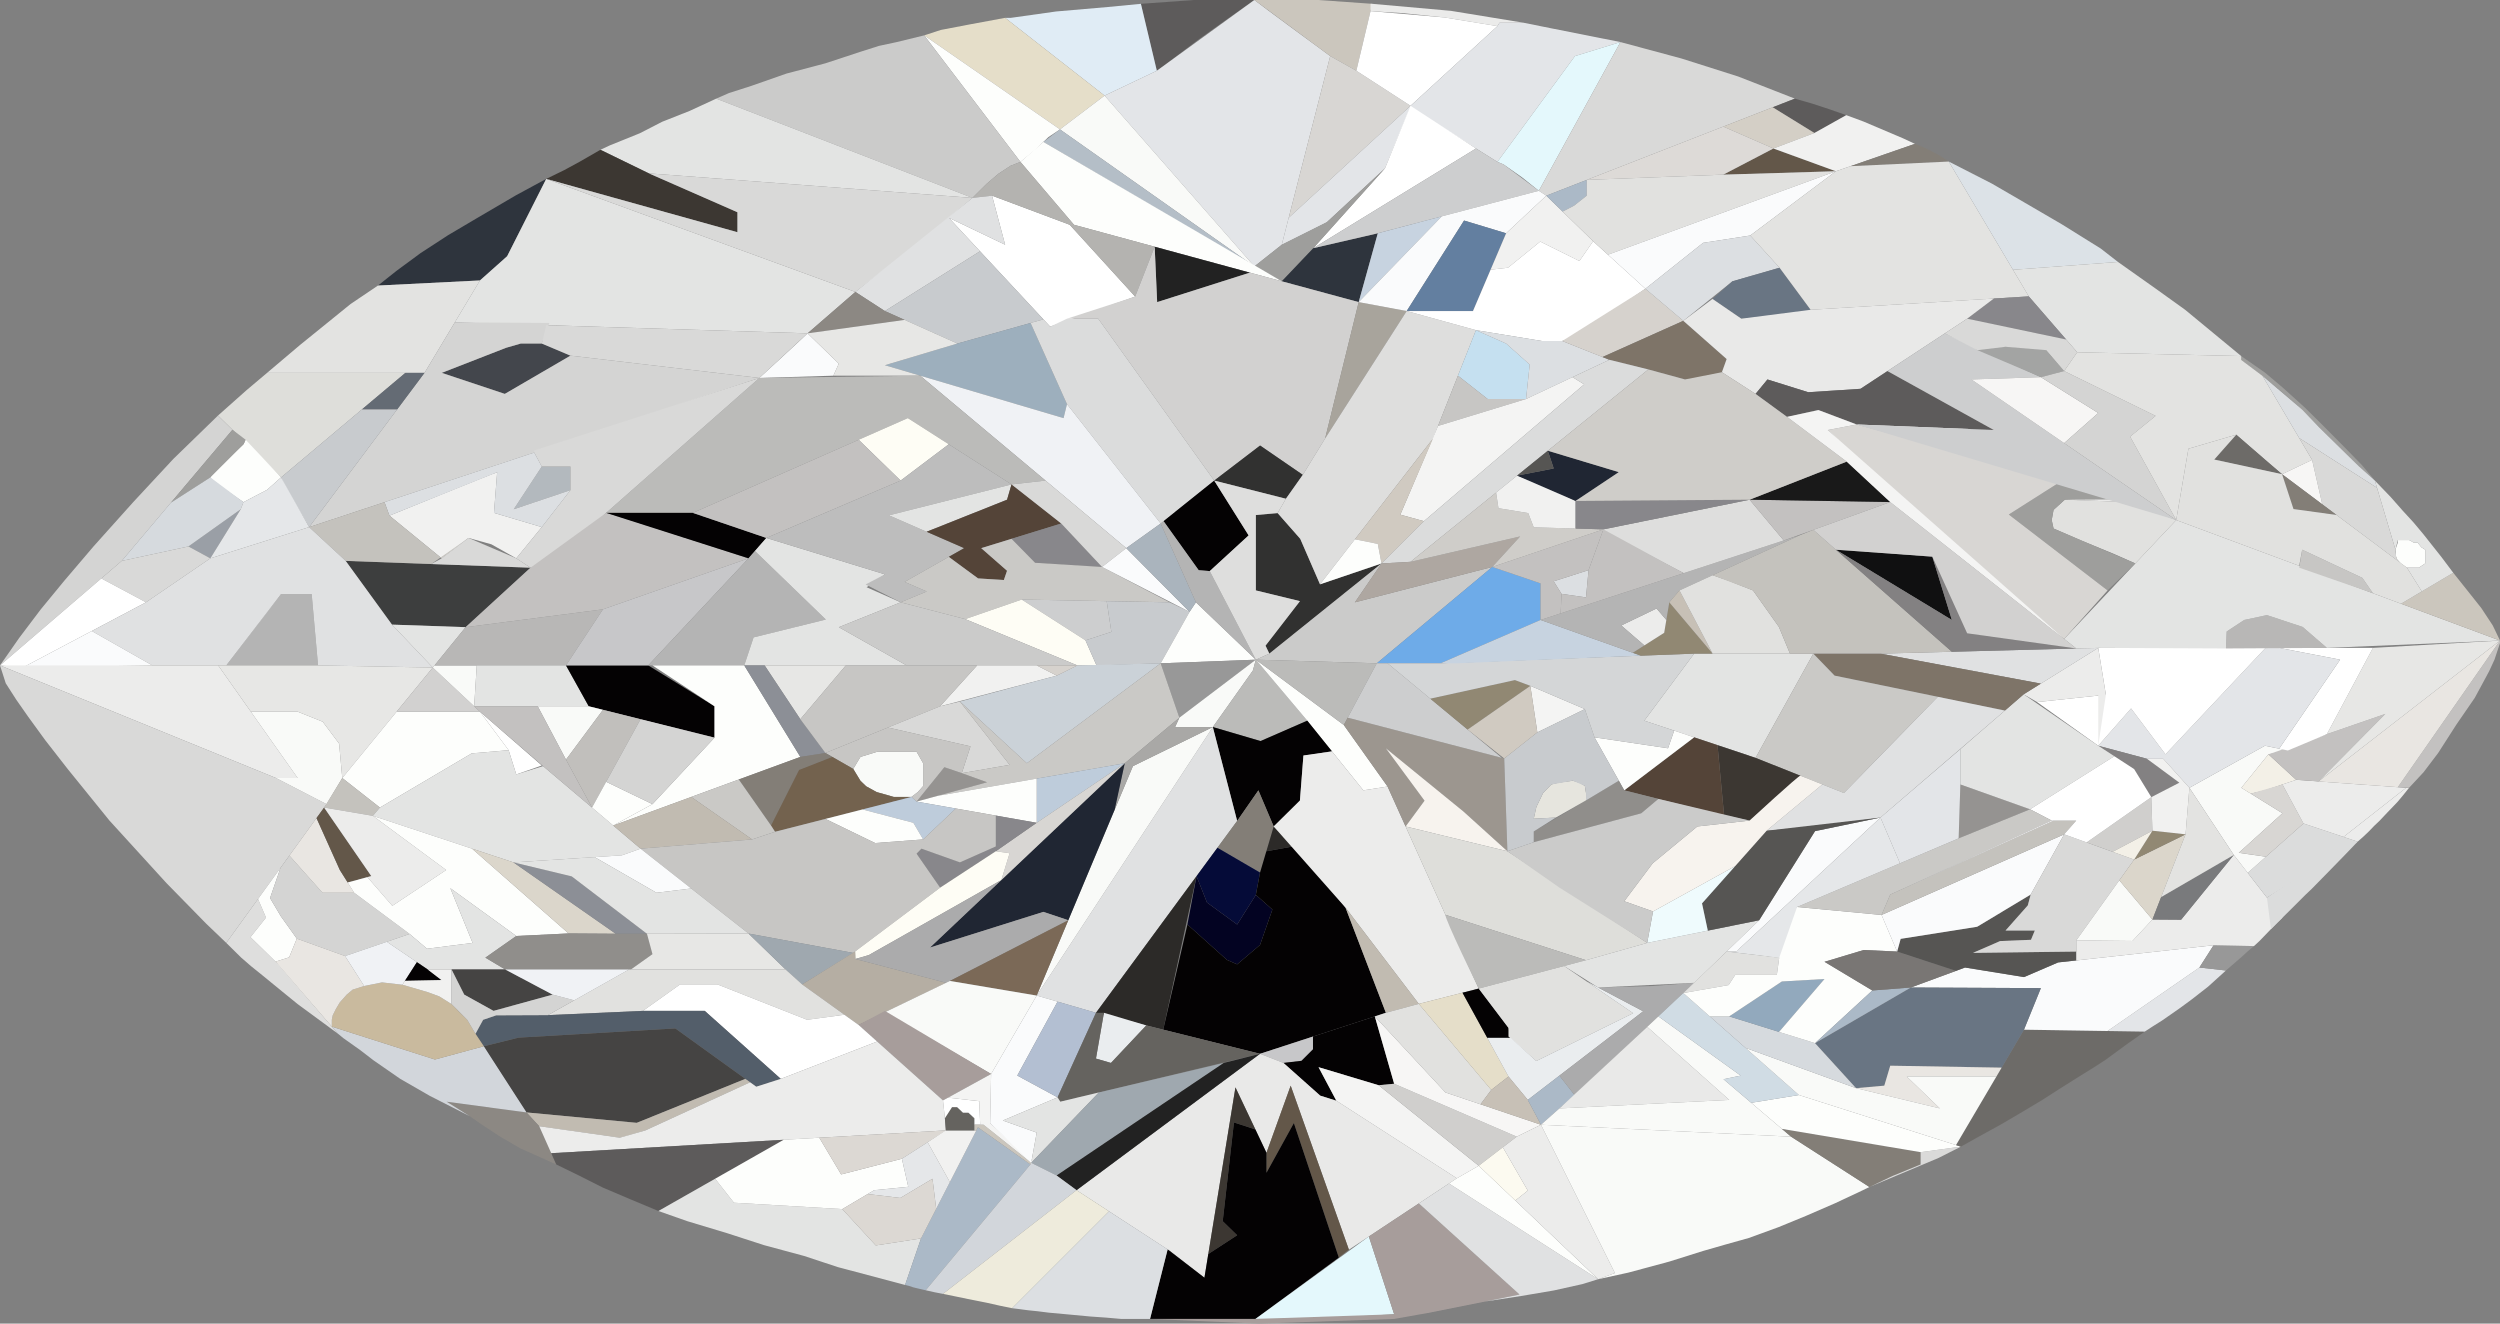 <svg id="Layer_1" data-name="Layer 1" xmlns="http://www.w3.org/2000/svg" viewBox="0 0 569 301.255"><rect x="0" y="0" width="569" height="301.255" fill="#808080" stroke="none"/><title>hatch_brilliance_marquise_diamond_vector</title><polygon points="259.669 0.87 271.71 0 285.491 0 278.673 4.787 272.58 9.139 264.892 14.942 263.296 16.102 259.669 0.87" style="fill:#5d5b5b"/><polygon points="259.669 0.87 252.126 1.596 240.376 2.611 230.076 4.062 228.77 4.062 251.401 21.76 263.296 16.102 259.669 0.87" style="fill:#e0ecf5"/><polygon points="228.77 4.062 220.937 5.513 214.118 6.818 210.347 8.051 241.246 29.449 251.401 21.76 228.77 4.062" style="fill:#e5dec9"/><path d="M301.491,148.998c1.016.87,17.263,12.766,17.263,12.766l-11.025,42.94-6.238,4.932-34.091-38.878L279.296,165.1Z" transform="translate(-16 -148.998)" style="fill:#e3e5e8"/><polygon points="285.491 0 299.998 0 312.329 0.87 308.702 16.102 302.754 12.766 285.491 0" style="fill:#cbc6bd"/><polygon points="210.347 8.051 232.252 36.847 235.443 34.236 238.635 31.189 241.246 29.449 210.347 8.051" style="fill:#fdfefc"/><polygon points="302.754 12.766 308.702 16.102 321.033 24.081 293.304 49.57 302.754 12.766" style="fill:#d8d6d3"/><polyline points="312.329 0.87 330.22 2.466 346.758 5.174 341.294 5.174 340.81 5.948 328.721 3.965 319.34 2.998 311.932 2.535 311.932 0.87" style="fill:#ebebea"/><polygon points="311.932 2.535 328.721 3.965 340.81 5.948 321.033 24.081 308.702 16.102 311.932 2.535" style="fill:#fff"/><polygon points="321.033 24.468 327.159 28.302 340.81 36.847 358.46 12.766 368.808 9.574 352.754 6.383 346.758 5.174 341.294 5.174 340.81 5.948 321.033 24.081 293.304 49.57 291.729 55.706 301.981 50.58 315.23 38.298 321.033 24.468" style="fill:#e3e5e8"/><polygon points="368.808 9.574 350.239 43.423 346.371 40.329 342.212 37.427 340.81 36.847 358.46 12.766 368.808 9.574" style="fill:#e4f8fc"/><polygon points="368.808 9.574 382.686 13.308 395.597 17.408 408.508 22.449 351.932 44.535 350.239 43.423 368.808 9.574" style="fill:#d9d9d8"/><polygon points="321.033 24.081 335.936 33.796 298.91 56.479 315.23 38.298 321.033 24.081" style="fill:#fff"/><path d="M293.9,221.531" transform="translate(-16 -148.998)" style="fill:#9e9e9c"/><polygon points="285.491 60.638 291.729 55.706 301.981 50.58 315.23 38.298 298.91 56.479 291.729 64.023 285.491 60.638" style="fill:#9e9e9c"/><polygon points="291.729 64.023 309.234 68.762 313.586 53.094 298.91 56.479 291.729 64.023" style="fill:#2e343d"/><polygon points="335.936 33.796 298.91 56.479 313.063 53.215 350.239 43.423 342.212 37.427 340.81 36.847 335.936 33.796" style="fill:#cdcecf"/><polygon points="251.401 21.76 285.491 60.638 241.246 29.449 251.401 21.76" style="fill:#f9faf8"/><polygon points="241.246 29.449 285.491 60.638 237.474 32.297 241.246 29.449" style="fill:#b4bec7"/><polygon points="210.347 8.051 204.109 9.574 200.047 10.445 195.792 11.799 187.861 14.41 178.964 16.755 171.034 19.536 165.908 21.18 163.007 22.449 221.323 45.043 224.515 41.876 227.223 39.555 230.027 37.717 232.252 36.847 210.347 8.051" style="fill:#cbcbca"/><polygon points="163.007 22.449 156.962 25.242 150.724 27.708 145.647 30.319 138.829 33.075 136.653 34.091 147.678 39.458 221.323 45.043 163.007 22.449" style="fill:#e3e4e3"/><polygon points="86.025 64.99 90.231 61.653 95.744 57.591 101.982 53.53 108.365 49.758 117.359 44.487 124.322 40.715 115.425 58.317 109.235 63.829 86.025 64.99" style="fill:#2e343d"/><polygon points="86.025 64.99 79.787 69.197 74.419 73.549 68.326 78.481 60.783 84.864 96.614 84.864 109.235 63.829 86.025 64.99" style="fill:#e3e3e1"/><polygon points="124.322 40.715 194.68 66.441 183.8 75.87 103.514 73.365 109.235 63.829 115.425 58.317 124.322 40.715" style="fill:#e3e4e3"/><polygon points="136.653 34.091 147.678 39.458 167.842 48.307 167.842 52.853 124.322 40.715 128.384 38.733 131.866 36.847 136.653 34.091" style="fill:#3c3732"/><polygon points="147.678 39.458 221.323 45.043 208.171 56.141 194.68 66.441 124.322 40.715 167.842 52.853 167.842 48.307 147.678 39.458" style="fill:#d9d9d8"/><polygon points="215.958 49.57 239.022 74.347 258.364 67.504 243.47 51.16 225.796 44.535 228.77 55.706 215.958 49.57" style="fill:#fff"/><polygon points="237.474 32.297 291.729 64.023 244.437 51.16 232.252 36.847 237.474 32.297" style="fill:#fdfefc"/><polygon points="232.252 36.847 244.437 51.16 262.804 56.156 258.364 67.504 243.47 51.16 225.796 44.535 221.323 45.043 224.515 41.876 227.223 39.555 230.027 37.717 232.252 36.847" style="fill:#b4b3b0"/><polygon points="194.68 66.441 201.401 70.793 223.047 57.186 215.958 49.57 228.77 55.706 225.796 44.535 221.323 45.043 194.68 66.441" style="fill:#e0e1e2"/><polygon points="201.401 70.793 217.89 78.191 237.474 72.684 223.047 57.186 201.401 70.793" style="fill:#c8cbce"/><polygon points="234.56 73.504 242.842 91.972 242.064 95.164 201.401 83.123 217.89 78.191 234.56 73.504" style="fill:#9dafbd"/><polygon points="262.804 56.156 284.476 62.05 263.369 68.762 262.804 56.156" style="fill:#222"/><polygon points="262.804 56.156 263.369 68.762 284.476 62.05 291.729 64.023 309.234 68.762 301.594 99.806 296.516 108.075 286.797 101.402 276.352 109.38 249.95 72.533 242.842 72.533 258.364 67.504 262.804 56.156" style="fill:#d2d1d0"/><polygon points="234.56 73.504 237.474 72.684 239.022 74.347 242.842 72.533 249.95 72.533 276.352 109.38 264.166 119.148 242.842 91.972 234.56 73.504" style="fill:#dbdcdc"/><polygon points="209.442 85.504 256.333 124.757 264.166 119.148 242.842 91.972 242.064 95.164 209.442 85.504" style="fill:#f0f2f5"/><polygon points="194.68 66.441 183.8 75.87 205.89 72.807 201.401 70.793 194.68 66.441" style="fill:#8c8883"/><path d="M199.8,224.868c-.363.435-10.977,10.155-10.977,10.155l16.852-.52,1.233-2.736Z" transform="translate(-16 -148.998)" style="fill:#fafbfc"/><polygon points="205.89 72.807 183.8 75.87 190.908 82.768 189.675 85.504 209.442 85.504 201.401 83.123 217.89 78.191 205.89 72.807" style="fill:#e7e7e5"/><polygon points="172.823 86.025 137.958 116.73 157.688 116.73 206.623 95.164 230.221 110.251 237.964 109.38 209.442 85.504 172.823 86.025" style="fill:#bbbbb9"/><polygon points="100.531 84.864 114.893 89.651 129.835 80.947 123.307 78.191 118.52 78.191 115.183 79.155 100.531 84.864" style="fill:#43464c"/><polygon points="96.614 84.864 70.357 119.97 172.823 86.025 129.835 80.947 114.893 89.651 100.531 84.864 115.183 79.155 118.52 78.191 123.307 78.191 125.048 73.504 103.514 73.365 96.614 84.864" style="fill:#d4d4d3"/><polygon points="123.307 78.191 124.322 74.014 183.8 75.87 172.823 86.025 129.835 80.947 123.307 78.191" style="fill:#d9d9d8"/><path d="M129.152,256.492c-.725.145-24.516,9.865-24.516,9.865l11.895,9.719,6.093-4.642,5.222,1.451,5.658,3.191,5.803-7.108-10.88-3.24Z" transform="translate(-16 -148.998)" style="fill:#f1f1f0"/><polygon points="123.307 106.189 129.835 106.189 129.835 111.556 116.924 115.908 123.307 106.189" style="fill:#b3b9be"/><polygon points="78.675 127.659 89.216 142.165 105.971 142.746 120.744 129.206 78.675 127.659" style="fill:#3d3e3e"/><path d="M137.59,251.512l51.233-16.489L153.958,265.728l-13.54,12.476h-3.675l-3.24-2.128,5.803-7.108,6.528-8.414v-5.367h-6.528l-1.717-3.191Z" transform="translate(-16 -148.998)" style="fill:#d9d9d8"/><polygon points="113.152 107.494 88.636 117.359 87.515 114.286 121.59 102.997 123.307 106.189 116.924 115.908 129.835 111.556 123.307 119.97 112.427 116.73 113.152 107.494" style="fill:#dcdfe2"/><polygon points="87.515 114.286 88.636 117.359 100.531 127.078 106.624 122.436 98.138 128.375 78.675 127.659 70.357 119.97 87.515 114.286" style="fill:#c4c2bd"/><polygon points="60.783 84.864 56.141 88.781 49.613 94.583 63.974 108.655 92.262 84.864 60.783 84.864" style="fill:#dededa"/><polygon points="92.262 84.864 96.614 84.864 90.387 93.19 82.363 93.19 92.262 84.864" style="fill:#646b74"/><path d="M79.974,257.653c.097.822,6.383,11.315,6.383,11.315l20.03-26.78H98.363Z" transform="translate(-16 -148.998)" style="fill:#c8cbce"/><polygon points="49.613 94.583 52.908 97.812 27.708 127.659 0 151.45 4.352 145.212 9.284 138.684 14.652 132.156 21.325 124.322 30.319 114.286 39.458 104.448 49.613 94.583" style="fill:#d4d4d3"/><path d="M71.415,250.115s-7.543,6.957-7.543,7.538,7.543,5.631,7.543,5.631l5.367-2.802,3.191-2.829-8.051-8.559Z" transform="translate(-16 -148.998)" style="fill:#fdfefc"/><polygon points="52.908 97.812 55.923 100.096 55.415 101.117 47.872 108.655 38.885 114.42 52.908 97.812" style="fill:#9e9e9c"/><polygon points="54.787 115.908 42.891 124.371 47.872 127.078 54.787 115.908" style="fill:#9a9fa6"/><polygon points="54.787 115.908 55.415 114.286 47.872 108.655 38.885 114.42 27.708 127.659 42.891 124.371 54.787 115.908" style="fill:#d6dade"/><polygon points="23.058 131.651 33.22 137.088 47.872 127.078 42.891 124.371 27.708 127.659 23.058 131.651" style="fill:#d9d9d8"/><polygon points="0 151.45 5.174 151.933 33.22 137.088 23.058 131.651 0 151.45" style="fill:#fff"/><polygon points="55.415 114.286 54.787 115.908 47.872 127.078 70.357 119.97 63.974 108.655 60.783 111.484 55.415 114.286" style="fill:#e5e7e9"/><polygon points="51.499 151.45 60.783 139.264 63.974 135.202 70.938 135.202 72.388 151.45 51.499 151.45" style="fill:#b4b4b4"/><polygon points="20.882 143.619 34.671 151.45 51.499 151.45 63.974 135.202 70.938 135.202 72.388 151.45 98.5 151.933 89.216 142.165 78.675 127.659 70.357 119.97 47.872 127.078 33.22 137.088 20.882 143.619" style="fill:#e0e1e2"/><polygon points="20.882 143.619 5.174 151.933 34.671 151.45 20.882 143.619" style="fill:#fafbfc"/><polygon points="0 151.45 62.814 177.078 67.746 177.078 49.661 151.45 34.671 151.45 0 151.45" style="fill:#ececeb"/><polygon points="0 151.45 1.306 155.512 3.723 159.283 6.431 163.152 10.3 168.471 15.425 175.047 24.903 186.749 37.862 200.966 46.953 210.25 51.499 214.602 74.323 183.026 62.814 177.078 0 151.45" style="fill:#d9d9d8"/><polygon points="57.089 161.976 67.746 161.976 73.452 164.264 77.181 169.244 77.901 177.078 74.323 183.026 62.814 177.078 67.746 177.078 57.089 161.976" style="fill:#f9faf8"/><polygon points="57.089 161.976 49.661 151.45 51.499 151.45 72.388 151.45 98.5 151.933 77.901 177.078 77.181 169.244 73.452 164.264 67.746 161.976 57.089 161.976" style="fill:#e7e7e5"/><polygon points="89.216 142.165 98.5 151.933 105.971 142.746 89.216 142.165" style="fill:#e3e4e3"/><polygon points="109.235 161.976 90.273 161.976 77.901 177.078 86.46 183.8 107.349 171.469 115.763 170.744 109.235 161.976" style="fill:#fdfefc"/><polygon points="109.235 161.976 115.763 170.744 117.504 176.256 123.307 174.225 109.235 161.976" style="fill:#fff"/><polygon points="73.763 183.8 84.864 185.685 86.46 183.8 77.901 177.078 73.763 183.8" style="fill:#c4c2bd"/><polygon points="123.597 174.37 117.504 176.256 115.763 170.744 107.349 171.469 86.46 183.8 84.864 185.685 116.851 196.275 141.513 194.68 145.792 193.156 123.597 174.37" style="fill:#e3e4e3"/><polygon points="98.5 151.933 109.235 161.976 90.273 161.976 98.5 151.933" style="fill:#d2d1d0"/><polygon points="98.894 151.45 98.5 151.933 107.922 160.747 108.51 151.45 98.894 151.45" style="fill:#f9faf8"/><polygon points="128.819 151.45 98.894 151.45 105.971 142.746 137.233 138.684 128.819 151.45" style="fill:#b8b7b6"/><path d="M114.138,277.372l8.486-5.938Z" transform="translate(-16 -148.998)" style="fill:#d9d9d8"/><polygon points="120.744 129.206 117.504 127.078 106.624 122.436 100.531 127.078 98.138 128.375 120.744 129.206" style="fill:#d9d9d8"/><path d="M153.958,265.728c.87.097,32.398,10.348,32.398,10.348l-33.124,11.605-31.262,4.062,14.773-13.54Z" transform="translate(-16 -148.998)" style="fill:#c3c1c0"/><polygon points="108.51 151.45 107.922 160.747 133.993 160.747 128.819 151.45 108.51 151.45" style="fill:#e3e4e3"/><polygon points="128.819 151.45 147.533 151.45 162.62 160.747 162.62 167.891 133.993 160.747 128.819 151.45" style="fill:#040203"/><polygon points="122.388 160.747 128.819 172.888 137.233 161.556 133.993 160.747 122.388 160.747" style="fill:#f9faf8"/><polygon points="122.388 160.747 107.922 160.747 109.235 161.976 123.597 174.37 134.737 183.8 128.819 172.888 122.388 160.747" style="fill:#c3c1c0"/><polygon points="170.357 127.078 137.233 138.684 128.819 151.45 147.533 151.45 170.357 127.078" style="fill:#c7c7c9"/><polygon points="137.958 116.73 170.357 127.078 174.419 122.436 157.688 116.73 137.958 116.73" style="fill:#040203"/><polygon points="147.533 151.45 169.39 151.45 171.517 145.067 187.961 141.005 171.821 125.405 170.357 127.078 147.533 151.45" style="fill:#b4b4b4"/><polygon points="195.432 100.096 204.979 109.38 215.935 101.117 206.623 95.164 195.432 100.096" style="fill:#fefdf5"/><polygon points="157.688 116.73 174.419 122.436 204.979 109.38 195.432 100.096 157.688 116.73" style="fill:#c3c1c0"/><polygon points="174.419 122.436 201.401 130.729 197.242 133.655 204.979 137.088 190.908 142.746 206.333 151.45 169.39 151.45 171.517 145.067 187.961 141.005 171.821 125.405 174.419 122.436" style="fill:#e3e4e3"/><polygon points="137.233 161.556 128.819 172.888 134.737 183.8 145.792 163.691 137.233 161.556" style="fill:#c1bfbc"/><polygon points="137.958 177.94 148.5 183.026 139.568 187.889 134.737 183.8 137.958 177.94" style="fill:#fdfefc"/><polygon points="139.568 187.889 182.155 172.273 169.39 151.45 148.5 151.45 162.62 160.747 162.62 167.891 148.5 183.026 139.568 187.889" style="fill:#fdfefc"/><polygon points="145.792 163.691 162.62 167.891 148.5 183.026 137.958 177.94 145.792 163.691" style="fill:#d4d4d3"/><polygon points="174.032 151.45 182.155 163.691 192.504 151.45 174.032 151.45" style="fill:#e7e7e5"/><polygon points="169.39 151.45 174.032 151.45 182.155 163.691 187.861 171.372 182.155 172.273 169.39 151.45" style="fill:#8c8f96"/><polygon points="174.419 122.436 204.979 109.38 215.935 101.117 230.221 110.251 202.32 117.286 219.438 124.757 205.89 132.446 210.927 134.622 204.979 137.088 197.001 133.026 201.401 130.729 174.419 122.436" style="fill:#bdbdbd"/><path d="M218.32,266.284l8.571,3.741,18.315-7.295,1.016-3.482Z" transform="translate(-16 -148.998)" style="fill:#e3e4e3"/><path d="M246.221,259.248c.508.29,11.315,8.897,11.315,8.897L239.33,273.755l5.875,5.15-.725,2.103-5.875-.363-6.67-4.903,3.502-1.988-8.547-3.73,18.315-7.295Z" transform="translate(-16 -148.998)" style="fill:#544438"/><polygon points="230.221 122.634 235.588 128.094 250.82 129.037 241.536 119.148 230.221 122.634" style="fill:#88878b"/><polygon points="230.221 110.251 241.536 119.148 250.82 129.037 256.333 124.757 237.964 109.38 230.221 110.251" style="fill:#d9d9d8"/><polygon points="223.33 124.757 229.205 129.907 228.48 132.011 222.605 131.648 215.935 126.745 205.89 132.446 210.927 134.622 204.979 137.088 219.679 140.908 232.542 136.459 266.197 137.088 250.82 129.037 235.588 128.094 230.221 122.634 223.33 124.757" style="fill:#cac9c6"/><polygon points="232.542 136.459 247.049 145.744 252.948 143.809 251.881 136.821 232.542 136.459" style="fill:#cdcecf"/><polygon points="219.679 140.908 245.211 151.45 249.563 151.45 247.049 145.744 232.542 136.459 219.679 140.908" style="fill:#fefdf5"/><polygon points="266.197 137.088 251.881 136.821 252.948 143.809 247.049 145.744 249.563 151.45 264.166 150.966 270.743 139.264 266.197 137.088" style="fill:#c8cbce"/><polygon points="264.166 150.966 285.83 150.144 272.194 137.088 270.743 139.264 264.166 150.966" style="fill:#fdfefc"/><polygon points="256.333 124.757 270.743 139.264 250.82 129.037 256.333 124.757" style="fill:#fafbfc"/><polygon points="264.166 119.148 272.194 137.088 270.743 139.264 256.333 124.757 264.166 119.148" style="fill:#aab4bd"/><polygon points="264.827 118.619 272.822 129.786 275.337 129.98 284.186 121.856 276.352 109.38 264.827 118.619" style="fill:#040203"/><polygon points="264.827 118.619 264.166 119.148 272.194 137.088 285.83 150.144 275.337 129.98 272.822 129.786 264.827 118.619" style="fill:#b4b4b4"/><polygon points="276.352 109.38 292.672 113.515 296.516 108.075 286.797 101.402 276.352 109.38" style="fill:#313130"/><polygon points="285.83 117.214 285.83 134.382 295.864 136.821 288.03 146.953 288.9 148.766 314.432 128.239 300.433 132.99 295.936 122.634 290.786 116.779 285.83 117.214" style="fill:#313130"/><polygon points="275.337 129.98 285.83 150.144 288.9 148.766 288.03 146.953 295.864 136.821 285.83 134.382 285.83 117.214 290.786 116.779 292.672 113.515 276.352 109.38 284.186 121.856 275.337 129.98" style="fill:#dededd"/><polygon points="309.234 68.762 320.162 70.793 301.594 99.806 309.234 68.762" style="fill:#a8a49c"/><polygon points="320.162 70.793 335.926 75.145 326.158 99.806 300.433 132.99 295.936 122.634 290.786 116.779 292.672 113.515 296.516 108.075 301.594 99.806 320.162 70.793" style="fill:#dededd"/><polygon points="313.586 53.094 309.234 68.762 328.157 49.239 313.586 53.094" style="fill:#c7d3e0"/><polygon points="328.157 49.239 350.239 43.423 351.932 44.535 342.793 53.094 333.218 50.193 320.162 70.793 309.234 68.762 328.157 49.239" style="fill:#fafbfc"/><polygon points="333.218 50.193 342.793 53.094 335.249 70.793 320.162 70.793 333.218 50.193" style="fill:#637fa0"/><polygon points="351.932 44.535 362.594 54.908 359.475 59.405 350.554 54.98 343.228 60.928 339.264 61.374 342.793 53.094 351.932 44.535" style="fill:#f1f1f0"/><polygon points="320.162 70.793 335.926 75.145 350.929 77.611 355.559 77.611 359.983 75.725 374.49 65.715 362.594 54.908 359.475 59.405 350.554 54.98 343.228 60.928 339.264 61.374 335.249 70.793 320.162 70.793" style="fill:#fff"/><polygon points="335.926 75.145 331.823 85.504 338.586 90.812 347.326 90.812 348.16 82.978 342.793 78.191 335.926 75.145" style="fill:#c5e0f0"/><polygon points="335.926 75.145 350.929 77.611 355.559 77.611 366.293 81.89 347.326 90.812 348.16 82.978 342.793 78.191 335.926 75.145" style="fill:#dcdfe2"/><polygon points="331.823 85.504 327.293 96.942 347.326 90.812 338.586 90.812 331.823 85.504" style="fill:#c7c6c4"/><polygon points="327.293 96.942 318.712 117.141 324.079 118.619 360.563 87.475 357.895 85.84 347.326 90.812 327.293 96.942" style="fill:#f4f4f3"/><polygon points="326.158 99.806 318.712 117.141 324.079 118.619 314.432 128.239 313.586 123.79 308.375 122.746 326.158 99.806" style="fill:#d0cac1"/><polygon points="308.375 122.746 300.433 132.99 314.432 128.239 313.586 123.79 308.375 122.746" style="fill:#fdfefc"/><polygon points="351.932 44.535 361.142 40.94 361.142 44.535 358.266 46.808 355.658 48.16 351.932 44.535" style="fill:#abb9c7"/><polygon points="403.624 33.796 392.212 39.748 417.84 38.975 403.624 33.796" style="fill:#635749"/><polygon points="408.508 22.449 412.521 23.598 416.341 24.855 420.21 26.209 412.957 30.271 403.46 24.42 408.508 22.449" style="fill:#5d5b5b"/><polygon points="412.957 30.271 403.624 33.796 392.212 28.811 403.46 24.42 412.957 30.271" style="fill:#d4cfc6"/><polygon points="392.212 28.811 403.624 33.796 392.212 39.748 361.142 40.94 392.212 28.811" style="fill:#dddad7"/><polygon points="355.658 48.16 362.594 54.908 365.967 57.972 417.84 38.975 392.212 39.748 361.142 40.94 361.142 44.535 358.266 46.808 355.658 48.16" style="fill:#e1e1df"/><polygon points="417.84 38.975 398.353 53.602 387.618 55.27 374.49 65.715 365.967 57.972 417.84 38.975" style="fill:#fafbfc"/><polygon points="374.49 65.715 383.121 73.017 364.717 81.262 355.559 77.611 374.49 65.715" style="fill:#d6d2cd"/><polygon points="383.121 73.017 392.986 81.721 391.904 84.719 387.183 85.84 383.508 86.363 375.965 84.284 366.293 81.89 364.717 81.262 383.121 73.017" style="fill:#7e7468"/><polygon points="387.618 55.27 398.353 53.602 405.026 60.928 394.291 64.023 383.121 73.017 374.49 65.715 387.618 55.27" style="fill:#dcdfe2"/><polygon points="389.758 68.036 396.322 72.533 412.957 71.663 405.026 60.928 394.291 64.023 389.758 68.036" style="fill:#697583"/><polygon points="420.21 26.209 424.127 27.659 433.121 31.479 435.829 32.737 417.84 38.975 403.624 33.796 412.957 30.271 420.21 26.209" style="fill:#f1f1f0"/><polygon points="435.829 32.737 438.392 33.796 441.22 35.251 443.541 36.772 421.162 37.823 435.829 32.737" style="fill:#837e77"/><polygon points="443.541 36.772 461.747 67.456 412.103 70.507 405.026 60.928 398.353 53.602 417.84 38.975 421.162 37.823 443.541 36.772" style="fill:#e3e3e1"/><polygon points="443.541 36.772 453.333 41.779 460.587 45.986 469.291 51.063 478.14 56.576 482.057 59.622 458.155 61.402 443.541 36.772" style="fill:#dce2e7"/><polygon points="482.057 59.622 490.664 65.715 497.337 70.507 510.103 81.044 472.772 80.174 461.747 67.456 458.155 61.402 482.057 59.622" style="fill:#e3e4e3"/><polygon points="453.802 67.944 447.724 72.533 470.258 77.273 461.747 67.456 453.802 67.944" style="fill:#88878b"/><polygon points="389.758 68.036 383.121 73.017 392.986 81.721 391.904 84.719 399.562 89.651 402.27 86.363 411.554 89.264 423.45 88.491 447.724 72.533 453.802 67.944 412.103 70.507 396.322 72.533 389.758 68.036" style="fill:#e9e9e8"/><polygon points="399.562 89.651 406.719 94.874 413.875 93.326 422.579 96.614 453.802 97.872 429.59 84.454 423.45 88.491 411.554 89.264 402.27 86.363 399.562 89.651" style="fill:#5d5b5b"/><polygon points="366.293 81.89 357.895 85.84 360.563 87.475 324.079 118.619 314.432 128.239 321.033 127.868 375.156 84.084 366.293 81.89" style="fill:#dbdcdc"/><polygon points="314.432 128.239 288.9 148.766 285.83 150.144 313.356 150.966 339.637 129.037 308.375 137.088 314.432 128.239" style="fill:#cbcbca"/><polygon points="285.83 150.144 264.166 150.966 268.422 163.345 285.83 150.144" style="fill:#989898"/><polygon points="285.83 150.144 268.422 163.345 267.455 165.473 276.038 165.473 285.153 152.61 285.83 150.144" style="fill:#f9faf8"/><polygon points="285.83 150.144 285.153 152.61 276.038 165.473 286.894 168.664 297.532 164.022 285.83 150.144" style="fill:#bbbbb9"/><polygon points="285.83 150.144 297.532 164.022 310.298 179.883 315.81 179.012 305.849 165.013 285.83 150.144" style="fill:#fdfefc"/><polygon points="285.83 150.144 305.849 165.013 313.356 150.966 285.83 150.144" style="fill:#bbbbb9"/><path d="M292.038,314.47l5.537,21.373L302.41,328.88l3.482,8.22,5.972-5.899.798-10.251,6.495-.942-5.625-6.988-10.638,4.642-10.251-3.014Z" transform="translate(-16 -148.998)" style="fill:#040203"/><polygon points="276.038 165.473 235.951 226.594 249.442 230.511 281.574 186.846 276.038 165.473" style="fill:#e0e1e2"/><polygon points="235.951 226.594 257.856 174.37 276.038 165.473 235.951 226.594" style="fill:#f9faf8"/><polygon points="272.332 199.406 264.747 234.355 249.442 230.511 272.332 199.406" style="fill:#2c2a28"/><polygon points="289.892 188.103 286.785 198.596 277.086 192.945 281.574 186.846 286.41 179.883 289.892 188.103" style="fill:#837e77"/><polygon points="277.086 192.945 272.332 199.406 274.709 205.414 281.574 210.419 285.83 203.674 286.785 198.596 277.086 192.945" style="fill:#050b38"/><polygon points="272.332 199.406 270.259 210.419 279.253 218.47 281.574 219.486 286.785 215.061 289.597 207.01 285.83 203.674 281.574 210.419 274.709 205.414 272.332 199.406" style="fill:#030322"/><polygon points="289.892 188.103 294.824 192.552 288.221 193.744 289.892 188.103" style="fill:#2c2a28"/><polygon points="270.259 210.419 279.253 218.47 281.574 219.486 286.785 215.061 289.597 207.01 285.83 203.674 286.785 198.596 288.221 193.744 294.824 192.552 298.209 196.517 306.236 206.575 315.423 230.511 286.785 239.844 264.747 234.355 270.259 210.419" style="fill:#040203"/><polygon points="289.892 188.103 295.864 182.204 296.661 171.952 303.157 171.011 310.298 179.883 315.81 179.012 336.555 224.998 322.919 228.48 306.236 206.575 289.892 188.103" style="fill:#ececeb"/><polygon points="306.236 206.575 315.423 230.511 322.919 228.48 306.236 206.575" style="fill:#c1bbb1"/><polygon points="286.785 239.844 292.116 241.923 296.226 241.439 298.837 238.828 298.837 235.916 286.785 239.844" style="fill:#c7c7c9"/><polygon points="292.116 241.923 300.482 249.37 304.157 250.53 300.095 242.89 313.779 247 317.309 246.662 312.908 231.331 298.837 235.916 298.837 238.828 296.226 241.439 292.116 241.923" style="fill:#040203"/><polygon points="266.294 284.718 274.128 290.81 281.188 247.484 288.248 262.377 293.76 247.097 307.01 284.427 331.574 268.18 304.157 250.53 300.482 249.37 292.116 241.923 286.785 239.844 245.018 270.888 266.294 284.718" style="fill:#e9e9e8"/><polygon points="293.76 247.097 288.248 262.377 288.248 266.923 294.485 255.608 304.713 286.217 307.01 284.427 293.76 247.097" style="fill:#635749"/><polygon points="275.007 285.414 281.574 281.139 278.291 277.948 280.849 255.462 285.733 257.073 281.188 247.484 275.007 285.414" style="fill:#3c3732"/><polygon points="274.128 290.81 265.754 284.366 261.749 300.191 266.101 300.191 272.58 300.191 285.733 300.191 304.713 286.217 294.485 255.608 288.248 266.923 288.248 262.377 285.733 257.073 280.849 255.462 278.291 277.948 281.574 281.139 275.007 285.414 274.128 290.81" style="fill:#040203"/><polygon points="311.551 281.424 285.733 300.191 298.642 300.191 317.309 299.128 311.551 281.424" style="fill:#e4f8fc"/><polygon points="261.749 300.191 286.507 301.255 317.309 300.191 324.949 298.837 339.456 295.936 345.839 294.63 322.927 273.899 311.551 281.424 317.309 299.128 285.733 300.191 261.749 300.191" style="fill:#a79d9b"/><polygon points="190.908 142.746 206.333 151.45 245.211 151.45 219.679 140.908 204.979 137.088 190.908 142.746" style="fill:#cbcbca"/><polygon points="222.387 151.45 213.973 160.747 240.521 153.771 235.951 151.45 222.387 151.45" style="fill:#f1f1f0"/><polygon points="222.387 151.45 192.504 151.45 182.155 163.691 187.861 171.372 213.973 160.747 222.387 151.45" style="fill:#c7c6c4"/><polygon points="245.211 151.45 240.521 153.771 218.47 159.67 233.702 173.717 264.166 150.966 245.211 151.45" style="fill:#cbd2d8"/><polygon points="245.211 151.45 235.951 151.45 240.521 153.771 245.211 151.45" style="fill:#d6d2cd"/><polygon points="202.092 165.582 220.888 169.873 218.906 175.966 229.786 174.08 218.47 159.67 213.973 160.747 202.092 165.582" style="fill:#d9d9d8"/><polygon points="214.941 174.612 218.906 175.966 224.66 178.045 208.606 182.446 214.941 174.612" style="fill:#959391"/><polygon points="194.196 174.999 195.84 177.707 197.146 178.964 199.515 180.27 203.432 181.382 204.786 181.382 207.445 181.382 208.896 180.27 210.105 178.916 210.105 173.717 208.606 171.082 199.709 171.082 195.84 172.273 194.196 174.999" style="fill:#f9faf8"/><polygon points="187.861 171.372 194.196 174.999 195.84 172.273 199.709 171.082 208.606 171.082 210.105 173.717 210.105 178.916 208.896 180.27 207.445 181.382 208.606 182.446 214.941 174.612 218.906 175.966 220.888 169.873 202.092 165.582 187.861 171.372" style="fill:#c7c6c4"/><polygon points="168.143 177.411 175.482 187.889 181.865 175.241 189.436 172.273 187.861 171.372 182.155 172.273 168.143 177.411" style="fill:#837e77"/><polygon points="189.436 172.273 194.196 174.999 195.84 177.707 197.146 178.964 199.515 180.27 203.432 181.382 207.445 181.382 176.401 189.312 175.482 187.889 181.865 175.241 189.436 172.273" style="fill:#73624e"/><polygon points="157.314 181.382 171.179 191.053 176.401 189.312 175.482 187.889 168.143 177.411 157.314 181.382" style="fill:#cac9c6"/><polygon points="139.568 187.889 145.792 193.156 171.179 191.053 157.314 181.382 139.568 187.889" style="fill:#c1bbb1"/><polygon points="264.166 150.966 233.702 173.717 218.47 159.67 229.786 174.08 218.906 175.966 224.66 178.045 213.391 181.134 255.994 173.717 268.422 163.345 264.166 150.966" style="fill:#cac9c6"/><polygon points="268.422 163.345 267.455 165.473 276.038 165.473 257.856 174.37 253.526 184.693 255.994 173.717 268.422 163.345" style="fill:#a9a8a6"/><polygon points="255.994 173.717 211.652 215.666 237.474 207.542 243.144 209.446 253.72 184.232 255.994 173.717" style="fill:#202633"/><polygon points="235.951 177.207 235.951 187.269 255.994 173.717 235.951 177.207" style="fill:#beccdb"/><polygon points="255.994 173.717 235.951 187.269 226.643 193.744 229.786 194.196 227.903 200.292 255.994 173.717" style="fill:#d8d6d3"/><polygon points="235.951 177.207 213.391 181.134 208.606 182.446 235.951 187.269 235.951 177.207" style="fill:#fdfefc"/><polygon points="196.288 184.232 207.881 187.269 210.105 191.053 217.538 184.021 208.606 182.446 207.445 181.382 196.288 184.232" style="fill:#beccdb"/><polygon points="187.861 186.385 199.177 191.875 210.105 191.053 207.881 187.269 196.288 184.232 187.861 186.385" style="fill:#fdfefc"/><path d="M200.96,345.031" transform="translate(-16 -148.998)" style="fill:#88878b"/><polygon points="213.973 202.03 208.606 194.293 209.718 193.156 218.47 196.275 226.643 192.649 226.643 185.627 235.951 187.269 226.643 193.744 213.973 202.03" style="fill:#88878b"/><polygon points="187.861 186.385 199.177 191.875 210.105 191.053 217.538 184.021 226.643 185.627 226.643 192.649 218.47 196.275 209.718 193.156 208.606 194.293 213.973 202.03 194.196 216.881 170.357 212.474 145.792 193.156 171.179 191.053 176.401 189.312 187.861 186.385" style="fill:#c7c6c4"/><polygon points="51.499 214.602 54.932 217.987 57.108 219.873 59.864 222.097 64.651 226.014 67.746 228.528 72.872 232.3 76.885 235.25 63.346 219.486 57.011 213.296 60.541 208.848 58.721 204.61 51.499 214.602" style="fill:#dededd"/><polygon points="63.844 197.522 58.721 204.61 60.541 208.848 57.011 213.296 62.709 218.864 65.812 217.89 67.553 213.635 63.926 208.558 61.46 204.399 63.844 197.522" style="fill:#fdfefc"/><polygon points="63.844 197.522 65.863 194.73 73.404 203.19 80.609 203.19 93.23 212.571 78.537 217.6 67.553 213.635 63.926 208.558 61.46 204.399 63.844 197.522" style="fill:#d4d4d3"/><polygon points="72.031 186.197 77.345 198.016 80.609 203.19 73.404 203.19 65.863 194.73 72.031 186.197" style="fill:#e9e6e2"/><polygon points="73.763 183.8 84.501 199.394 79.132 200.85 77.345 198.016 72.031 186.197 73.763 183.8" style="fill:#635749"/><polygon points="73.763 183.8 84.864 185.685 101.547 198.016 89.289 206.165 83.617 199.634 84.501 199.394 73.763 183.8" style="fill:#ececeb"/><polygon points="89.289 206.165 83.617 199.634 79.132 200.85 80.609 203.19 93.23 212.571 97.195 215.932 107.567 214.602 102.49 202.15 117.504 213.03 129.4 212.45 107.43 193.156 84.864 185.685 101.547 198.016 89.289 206.165" style="fill:#fdfefc"/><polygon points="145.792 193.156 157.314 202.218 149.419 203.19 135.336 195.079 141.513 194.68 145.792 193.156" style="fill:#fafbfc"/><polygon points="107.43 193.156 116.851 196.275 140.134 212.523 129.4 212.45 107.43 193.156" style="fill:#dbd6cb"/><polygon points="116.851 196.275 130.125 199.467 147.243 212.523 140.134 212.523 116.851 196.275" style="fill:#8c8f96"/><polygon points="116.851 196.275 130.125 199.467 147.243 212.523 170.357 212.474 157.314 202.218 149.419 203.19 135.336 195.079 116.851 196.275" style="fill:#e3e4e3"/><polygon points="117.504 213.03 102.49 202.15 107.567 214.602 97.195 215.932 93.23 212.571 88.037 214.348 97.34 220.646 114.965 220.646 110.468 217.963 117.504 213.03" style="fill:#e3e4e3"/><polygon points="114.965 220.646 143.604 220.646 148.5 217.165 147.243 212.523 140.134 212.523 129.4 212.45 117.504 213.03 110.468 217.963 114.965 220.646" style="fill:#908e8b"/><path d="M138.291,374.504" transform="translate(-16 -148.998)" style="fill:#e7e7e5"/><polygon points="170.357 212.474 147.243 212.523 148.5 217.165 143.604 220.646 178.789 220.646 170.357 212.474" style="fill:#e7e7e5"/><polygon points="170.357 212.474 178.789 220.646 182.566 224.056 194.196 216.881 170.357 212.474" style="fill:#9fa8af"/><polygon points="226.643 193.744 229.786 194.196 227.903 200.292 197.726 217.382 194.68 218.265 194.622 216.56 213.973 202.03 226.643 193.744" style="fill:#fefdf5"/><polygon points="182.566 224.056 195.405 233.267 215.352 223.693 194.68 218.265 194.622 216.56 182.566 224.056" style="fill:#b5aea3"/><polygon points="227.903 200.292 211.652 215.666 237.474 207.542 243.144 209.446 215.352 223.693 194.68 218.265 197.726 217.382 227.903 200.292" style="fill:#ababac"/><polygon points="243.144 209.446 235.951 226.594 216.189 223.263 243.144 209.446" style="fill:#7b6957"/><polygon points="235.951 226.594 225.579 244.437 201.399 230.39 216.189 223.263 235.951 226.594" style="fill:#f9faf8"/><polygon points="201.399 230.076 195.405 233.267 214.626 250.458 225.579 244.437 201.399 230.076" style="fill:#a79d9b"/><polygon points="143.181 220.646 124.709 231.043 146.325 230.076 154.786 224.056 163.297 224.056 183.703 232.107 192.181 230.954 182.566 224.056 178.789 220.646 143.181 220.646" style="fill:#e1e1df"/><polygon points="146.325 230.076 160.395 230.076 177.707 245.55 199.638 237.053 195.405 233.267 192.181 230.954 183.703 232.107 163.297 224.056 154.786 224.056 146.325 230.076" style="fill:#fff"/><polygon points="177.707 245.55 172.122 247.339 153.698 234.065 118.012 236.169 110.106 238.127 108.22 235.298 109.961 232.107 112.934 231.091 124.709 231.043 146.325 230.076 160.395 230.076 177.707 245.55" style="fill:#535e6a"/><path d="M126.106,387.125c.048.411,9.72,15.063,9.72,15.063l25.096,2.369,24.717-10.01-15.94-11.485-35.686,2.103Z" transform="translate(-16 -148.998)" style="fill:#454443"/><path d="M185.638,394.547l1.086.782-23.868,10.968s-5.513,1.644-5.803,1.644-18.327-2.611-18.327-2.611l-2.901-3.143,25.096,2.369Z" transform="translate(-16 -148.998)" style="fill:#c1bbb1"/><polygon points="119.825 253.19 101.438 250.748 105.681 253.19 109.525 255.861 113.769 258.654 118.374 261.338 126.607 265.037 122.726 256.333 119.825 253.19" style="fill:#8c8883"/><polygon points="76.885 235.25 78.191 236.314 82.011 239.022 84.961 241.294 87.33 242.938 91.102 245.55 97.823 249.418 106.923 254.053 101.643 250.748 119.825 253.19 110.106 238.127 98.984 241.149 75.522 233.662 76.885 235.25" style="fill:#d2d6db"/><polygon points="86.943 223.596 82.881 224.418 80.27 225.24 78.916 226.377 77.345 228.142 76.45 229.641 75.725 231.091 75.522 232.107 75.522 233.662 89.747 238.202 98.984 241.149 110.106 238.127 108.22 235.298 106.334 232.107 104.266 230.076 102.77 228.528 99.999 226.788 97.388 225.821 94.583 224.998 91.585 224.128 86.943 223.596" style="fill:#c9ba9e"/><polygon points="67.553 213.635 65.812 217.89 62.709 218.864 75.522 233.662 75.522 232.107 75.725 231.091 76.45 229.641 77.345 228.142 78.916 226.377 80.27 225.24 82.881 224.418 78.537 217.6 67.553 213.635" style="fill:#e9e6e2"/><polygon points="88.037 214.348 78.537 217.6 82.881 224.418 86.943 223.596 91.585 224.128 94.885 218.985 88.037 214.348" style="fill:#f0f2f5"/><polygon points="94.885 218.985 97.34 220.646 100.483 223.064 92.157 223.238 94.885 218.985" style="fill:#040203"/><polygon points="92.157 223.238 91.585 224.128 97.388 225.821 99.999 226.788 102.77 228.528 102.77 220.646 97.34 220.646 100.483 223.064 92.157 223.238" style="fill:#f1f1f0"/><polygon points="102.77 220.646 114.965 220.646 125.773 226.377 112.33 230.076 105.657 226.377 102.77 220.646" style="fill:#454443"/><polygon points="102.77 220.646 105.657 226.377 112.33 230.076 125.773 226.377 130.693 227.675 124.709 231.043 112.934 231.091 109.961 232.107 108.22 235.298 106.334 232.107 102.77 228.528 102.77 220.646" style="fill:#d4d4d3"/><polygon points="143.181 220.646 130.693 227.675 125.773 226.377 114.965 220.646 143.181 220.646" style="fill:#f0f2f5"/><polygon points="170.724 246.332 146.856 257.3 141.053 258.944 122.726 256.333 125.461 262.467 215.352 257.276 214.626 250.458 199.638 237.053 177.707 245.55 172.122 247.339 170.724 246.332" style="fill:#ececeb"/><polygon points="126.607 265.037 131.769 267.551 137.233 270.308 143.374 272.919 149.854 275.627 178.377 259.411 125.461 262.467 126.607 265.037" style="fill:#5d5b5b"/><polygon points="149.854 275.627 156.454 277.948 165.594 280.704 173.862 283.388 183.002 285.854 190.69 288.393 205.995 292.454 209.621 281.865 199.322 283.46 191.706 275.192 167.044 273.741 162.766 268.286 149.854 275.627" style="fill:#e3e4e3"/><polygon points="178.377 259.411 162.766 268.286 167.044 273.741 191.706 275.192 198.959 270.888 206.72 270.114 205.269 263.731 191.44 267.301 186.467 258.944 178.377 259.411" style="fill:#fdfefc"/><polygon points="209.621 281.865 205.995 292.454 206.962 292.696 207.808 292.986 208.799 293.228 209.621 293.422 210.685 293.663 234.525 265.037 222.581 256.575 209.621 281.865" style="fill:#abb9c7"/><polygon points="186.467 258.944 191.44 267.301 205.269 263.731 215.352 257.276 186.467 258.944" style="fill:#dcd8d3"/><polygon points="205.269 263.731 206.72 270.114 198.959 270.888 197.483 271.764 204.907 272.653 212.233 268.286 213.078 275.119 216.19 269.045 211.133 259.977 205.269 263.731" style="fill:#e5e7e9"/><polygon points="197.483 271.764 204.907 272.653 212.233 268.286 213.078 275.119 209.621 281.865 199.322 283.46 191.706 275.192 197.483 271.764" style="fill:#dcd8d3"/><polygon points="215.231 257.276 222.221 257.276 216.19 269.045 211.133 259.977 215.231 257.276" style="fill:#f1f1f0"/><polygon points="215.056 254.501 216.677 251.981 217.842 251.981 219.172 253.241 220.405 253.241 221.783 254.665 221.783 257.276 215.231 257.276 215.056 254.501" style="fill:#65635f"/><polygon points="215.056 254.501 216.677 251.981 217.842 251.981 219.172 253.241 220.405 253.241 221.783 254.501 221.783 255.97 223.088 255.97 222.871 250.627 215.774 249.827 214.626 250.458 215.056 254.501" style="fill:#fff"/><polygon points="223.088 255.97 221.783 255.97 221.783 257.276 222.221 257.276 222.581 256.575 223.478 257.21 234.525 265.037 234.7 264.656 223.838 255.97 223.088 255.97" style="fill:#cbc6bd"/><polygon points="225.579 244.437 215.774 249.827 222.871 250.627 223.088 255.97 223.838 255.97 234.7 264.656 234.936 264.348 225.355 255.626 225.579 244.437" style="fill:#f4f4f3"/><polygon points="235.951 226.594 240.696 227.972 231.526 244.8 240.696 249.76 228.241 255.027 235.951 257.784 234.7 264.656 225.355 255.626 225.579 244.437 235.951 226.594" style="fill:#fafbfc"/><polygon points="240.696 227.972 249.442 230.511 240.696 249.76 231.526 244.8 240.696 227.972" style="fill:#b3bfd2"/><polygon points="251.256 230.511 249.442 240.93 252.851 241.923 260.887 233.386 251.256 230.511" style="fill:#eaedef"/><polygon points="286.785 239.844 241.318 250.748 240.696 249.76 249.442 230.511 251.256 230.511 249.442 240.93 252.851 241.923 260.887 233.386 286.785 239.844" style="fill:#65635f"/><polygon points="228.241 255.027 240.696 249.76 241.318 250.748 250.095 248.643 234.7 264.656 235.951 257.784 228.241 255.027" style="fill:#e3e4e3"/><polygon points="250.095 248.643 278.528 241.923 240.484 267.548 234.7 264.656 250.095 248.643" style="fill:#9fa8af"/><polygon points="278.528 241.923 286.785 239.844 245.018 270.888 240.484 267.548 278.528 241.923" style="fill:#222"/><polygon points="210.685 293.663 212.74 294.123 214.626 294.485 245.018 270.888 240.484 267.548 234.7 264.656 234.525 265.037 210.685 293.663" style="fill:#d2d6db"/><polygon points="214.626 294.485 217.818 295.138 220.26 295.646 224.636 296.516 227.537 297.169 230.366 297.749 252.417 275.698 245.018 270.888 214.626 294.485" style="fill:#eeebdc"/><polygon points="252.417 275.698 230.366 297.749 232.107 297.967 234.029 298.221 236.132 298.438 238.744 298.765 243.494 299.2 248.137 299.635 251.763 299.889 255.209 300.191 257.493 300.191 261.749 300.191 265.754 284.366 252.417 275.698" style="fill:#dcdfe2"/><polygon points="329.785 269.364 322.927 273.899 345.839 294.63 338.117 296.204 346.226 294.969 353.624 293.712 360.152 292.261 363.731 291.149 329.785 269.364" style="fill:#e0e1e2"/><polygon points="300.095 242.89 313.779 247 336.555 265.327 331.574 268.18 304.157 250.53 300.095 242.89" style="fill:#f4f4f3"/><polygon points="313.779 247 317.309 246.662 345.21 258.702 336.555 265.327 313.779 247" style="fill:#d0cfcd"/><polygon points="319.911 188.103 324.224 182.238 315.423 170.308 333.073 184.693 343.083 193.744 342.357 172.629 306.741 163.345 305.849 165.013 315.81 179.012 319.911 188.103" style="fill:#9c968f"/><polygon points="313.356 150.966 327.851 150.966 350.626 141.102 350.626 132.772 339.637 129.037 313.356 150.966" style="fill:#6eabe8"/><polygon points="313.356 150.966 306.741 163.345 341.814 172.488 315.81 150.966 313.356 150.966" style="fill:#cdcecf"/><polygon points="325.536 159.016 344.794 154.786 348.305 156.098 334.036 166.05 325.536 159.016" style="fill:#918873"/><polygon points="315.423 170.308 333.073 184.693 343.083 193.744 319.911 188.103 324.224 182.238 315.423 170.308" style="fill:#f7f3ee"/><polygon points="319.911 188.103 343.083 193.744 374.901 214.602 360.974 218.543 328.982 208.211 319.911 188.103" style="fill:#dededa"/><path d="M344.982,357.208c-.212.879,7.573,16.788,7.573,16.788l24.42-6.455Z" transform="translate(-16 -148.998)" style="fill:#bbbbb9"/><polygon points="312.908 231.331 328.977 248.643 350.723 255.994 345.21 258.702 317.309 246.662 312.908 231.331" style="fill:#f7f6f5"/><polygon points="312.908 231.331 315.423 230.511 322.919 228.48 339.408 248.064 336.961 251.342 328.977 248.643 312.908 231.331" style="fill:#e1e1df"/><polygon points="322.919 228.48 332.86 225.942 343.329 245.016 339.408 248.064 322.919 228.48" style="fill:#e5dec9"/><polygon points="332.86 225.942 338.5 236.217 343.856 236.217 343.329 233.944 336.555 224.998 332.86 225.942" style="fill:#040203"/><polygon points="336.555 224.998 343.329 233.944 343.329 235.916 349.659 241.488 371.709 230.608 355.981 219.863 336.555 224.998" style="fill:#e1e1df"/><polygon points="338.5 236.217 343.856 236.217 349.659 241.488 371.709 230.608 361.133 223.383 373.982 230.173 347.725 250.337 343.329 245.016 338.5 236.217" style="fill:#eaedef"/><polygon points="343.329 245.016 347.725 250.337 350.723 255.994 336.961 251.342 339.408 248.064 343.329 245.016" style="fill:#c7c0b6"/><polygon points="354.92 244.811 347.725 250.337 350.723 255.994 358.363 249.225 354.92 244.811" style="fill:#abb9c7"/><polygon points="358.363 249.225 385.587 223.693 376.013 224.418 363.731 224.755 373.982 230.173 354.92 244.811 358.363 249.225" style="fill:#ababac"/><polygon points="355.981 219.863 360.974 218.543 374.901 214.602 400.384 209.446 385.587 223.693 363.731 224.755 355.981 219.863" style="fill:#e3e4e3"/><polygon points="374.901 233.715 393.566 250.337 354.92 252.276 374.901 233.715" style="fill:#e9e9e8"/><polygon points="350.723 255.994 407.637 258.702 392.26 245.625 396.177 244.811 377.443 231.331 374.901 233.715 393.566 250.337 354.92 252.276 350.723 255.994" style="fill:#f9faf8"/><polygon points="329.785 269.364 331.574 268.18 336.555 265.327 363.731 291.149 329.785 269.364" style="fill:#fdfefc"/><polygon points="342.045 261.125 347.725 270.985 344.885 273.242 336.555 265.327 342.045 261.125" style="fill:#fcfaf0"/><polygon points="350.723 255.994 367.551 289.747 363.731 291.149 344.885 273.242 347.725 270.985 342.045 261.125 345.21 258.702 350.723 255.994" style="fill:#ececeb"/><polygon points="363.731 291.149 370.597 289.65 379.93 287.135 387.618 284.718 392.841 283.219 398.015 281.768 404.784 279.302 411.022 276.739 417.599 273.886 422.773 271.468 425.481 270.163 407.637 258.702 350.723 255.994 367.551 289.747 363.731 291.149" style="fill:#f9faf8"/><polygon points="425.481 270.163 430.751 267.648 437.134 265.037 437.134 262.232 405.556 256.932 407.637 258.702 425.481 270.163" style="fill:#837e77"/><polygon points="425.481 270.163 437.34 265.182 441.22 263.547 446.298 260.975 437.134 262.232 437.134 265.037 430.751 267.648 425.481 270.163" style="fill:#dadad9"/><polygon points="398.572 250.993 405.556 256.932 437.134 262.232 446.298 260.975 409.427 249.225 398.572 250.993" style="fill:#fdfefc"/><polygon points="377.443 231.331 383.117 226.01 409.427 249.225 398.572 250.993 392.26 245.625 396.177 244.811 377.443 231.331" style="fill:#d0dce4"/><polygon points="446.298 260.975 450.36 258.702 455.292 255.994 459.789 253.359 464.649 250.458 468.493 247.992 472.627 245.38 476.472 242.995 479.083 241.318 484.233 237.547 488.149 234.79 460.659 234.355 445.184 260.62 446.298 260.975" style="fill:#6d6b68"/><polygon points="488.149 234.79 489.89 233.654 492.115 232.252 495.935 229.592 498.836 227.465 502.559 224.563 506.621 220.888 500.577 220.211 479.685 234.656 488.149 234.79" style="fill:#e3e5e8"/><polygon points="460.659 234.355 479.685 234.656 500.577 220.211 503.817 215.134 468.42 219.051 460.659 222.387 447.241 220.211 434.91 224.755 464.504 224.895 460.659 234.355" style="fill:#fafbfc"/><polygon points="434.91 224.755 413.102 237.426 422.435 247.665 428.866 247.097 430.22 242.552 455.569 242.995 460.659 234.355 464.504 224.895 434.91 224.755" style="fill:#697583"/><polygon points="455.569 242.995 454.378 245.016 433.967 245.016 441.511 252.276 422.435 247.665 428.866 247.097 430.22 242.552 455.569 242.995" style="fill:#e9e6e2"/><polygon points="454.378 245.016 433.967 245.016 441.511 252.276 422.435 247.665 397.274 238.501 409.427 249.225 445.184 260.62 454.378 245.016" style="fill:#f9faf8"/><polygon points="413.102 237.426 393.566 231.331 389.147 231.331 397.274 238.501 422.435 247.665 413.102 237.426" style="fill:#d6dade"/><polygon points="393.566 231.331 405.556 223.383 415.253 222.822 404.902 234.868 393.566 231.331" style="fill:#92a9bd"/><polygon points="383.117 226.01 393.435 224.201 394.944 221.88 404.41 221.88 404.954 217.963 392.981 216.574 383.117 226.01" style="fill:#e1e1df"/><polygon points="404.41 221.88 394.944 221.88 393.435 224.201 383.117 226.01 389.147 231.331 393.566 231.331 405.556 223.383 415.253 222.822 404.902 234.868 413.102 237.426 426.133 225.434 415.253 218.906 424.175 216.222 431.791 216.574 428.237 208.243 409.016 206.43 395.162 216.574 404.954 217.963 404.41 221.88" style="fill:#fdfefc"/><polygon points="413.102 237.426 426.133 225.434 434.91 224.755 413.102 237.426" style="fill:#abb9c7"/><polygon points="415.253 218.906 426.133 225.434 434.91 224.755 445.184 220.969 431.791 216.574 424.175 216.222 415.253 218.906" style="fill:#797674"/><polygon points="395.162 216.574 427.995 186.072 413.102 189.167 400.384 209.446 392.981 216.574 395.162 216.574" style="fill:#fafbfc"/><polygon points="500.577 220.211 506.621 220.888 510.248 217.745 511.505 216.585 513.004 215.327 503.817 215.134 500.577 220.211" style="fill:#989898"/><polygon points="460.659 222.387 468.42 219.051 472.56 218.593 472.56 216.574 449.054 216.875 455.219 214.191 462.255 213.901 463.125 211.797 456.452 211.797 461.53 206.067 462.183 203.601 449.997 210.927 432.589 213.683 431.791 216.574 445.184 220.969 447.241 220.211 460.659 222.387" style="fill:#565553"/><polygon points="428.237 208.243 469.799 189.892 462.183 203.601 449.997 210.927 432.589 213.683 431.791 216.574 428.237 208.243" style="fill:#fafbfc"/><polygon points="513.004 215.327 514.31 214.118 516.873 211.459 518.275 210.008 519.484 208.848 508.41 194.583 496.418 209.331 489.89 209.283 485.345 214.167 472.56 214.022 472.56 216.574 472.56 218.593 503.817 215.134 513.004 215.327" style="fill:#ececeb"/><polygon points="469.799 189.892 485.732 195.647 472.56 214.022 472.56 216.574 449.054 216.875 455.219 214.191 462.255 213.901 463.125 211.797 456.452 211.797 461.53 206.067 462.183 203.601 469.799 189.892" style="fill:#d9d9d8"/><polygon points="472.56 214.022 485.345 214.167 489.89 209.283 482.352 200.362 472.56 214.022" style="fill:#f9faf8"/><polygon points="482.352 200.362 485.732 195.647 497.434 189.892 489.89 209.283 482.352 200.362" style="fill:#dbd6cb"/><polyline points="489.89 209.283 496.418 209.331 508.41 194.583 491.876 204.177 490.084 208.799" style="fill:#797a7c"/><path d="M532.873,360.457l5.295-5.247,2.575-2.575,1.414-1.342,3.844-3.917,3.699-3.796,2.901-3.022c-1.813,0-20.652,12.734-20.652,12.734Z" transform="translate(-16 -148.998)" style="fill:#dbdcdc"/><polygon points="515.95 204.295 511.578 198.663 524.271 187.426 536.602 191.561 515.95 204.295" style="fill:#dbdcdc"/><polygon points="498.304 179.302 508.41 194.583 511.578 198.663 515.729 194.988 509.547 194.099 519.484 185.105 510.127 179.302 516.292 171.686 520.717 170.816 515.495 169.728 498.304 179.302" style="fill:#f9faf8"/><polygon points="516.292 171.686 522.603 177.489 515.495 179.883 512.264 180.627 510.127 179.302 516.292 171.686" style="fill:#f3f0e7"/><polygon points="519.484 185.105 512.264 180.627 519.484 178.539 524.271 187.426 515.729 194.988 509.547 194.099 519.484 185.105" style="fill:#d8d6d3"/><polygon points="498.304 179.302 497.434 189.892 491.876 204.177 508.41 194.583 498.304 179.302" style="fill:#e3e3e1"/><polygon points="533.383 190.481 524.271 187.426 519.484 178.539 522.603 177.489 547.627 179.302 533.383 190.481" style="fill:#ececeb"/><polygon points="536.602 191.561 537.835 190.481 539.14 189.24 540.374 187.958 541.631 186.764 543.42 184.863 544.726 183.509 545.693 182.494 546.95 180.995 548.304 179.302 547.627 179.302 533.383 190.481 536.602 191.561" style="fill:#ececeb"/><polygon points="569 146.372 567.743 150.144 566.534 152.755 565.132 155.366 563.246 158.848 559.087 164.892 554.929 171.372 551.592 175.772 548.304 179.302 545.74 179.166 569 145.792 569 146.372" style="fill:#c3c1c0"/><polygon points="569 145.792 527.69 177.858 545.74 179.166 569 145.792" style="fill:#e9e6e2"/><polygon points="516.292 171.686 522.603 177.489 527.69 177.858 542.912 162.479 516.292 171.686" style="fill:#c3c1c0"/><polygon points="569 145.792 540.083 147.46 529.602 167.083 542.912 162.479 527.69 177.858 569 145.792" style="fill:#e7e7e5"/><polygon points="540.083 147.46 529.602 167.083 520.717 170.816 518.739 170.404 532.612 150.144 518.739 147.46 540.083 147.46" style="fill:#fff"/><polygon points="518.739 147.46 515.64 147.46 492.864 171.686 485.031 161.242 477.56 169.728 488.657 172.702 492.356 172.702 498.304 179.302 515.495 169.728 518.739 170.404 532.612 150.144 518.739 147.46" style="fill:#e3e5e8"/><polygon points="515.64 147.46 477.56 147.46 479.3 158.123 463.633 159.791 477.56 169.728 485.031 161.242 492.864 171.686 515.64 147.46" style="fill:#fff"/><polygon points="428.237 208.243 430.219 203.601 467.393 186.764 472.56 186.764 469.799 189.892 428.237 208.243" style="fill:#c4c2bd"/><polygon points="477.56 169.728 488.657 172.702 496.022 178.142 489.636 181.43 485.732 175.047 477.56 169.728" style="fill:#838182"/><polygon points="485.732 195.647 489.893 189.07 497.434 189.892 485.732 195.647" style="fill:#918873"/><polygon points="446.177 178.539 445.79 190.811 462.037 184.196 446.177 178.539" style="fill:#959391"/><polygon points="474.914 191.74 489.636 181.43 489.893 189.07 480.836 193.879 474.914 191.74" style="fill:#d0cfcd"/><polygon points="460.587 158.026 477.56 169.728 481.225 172.114 462.037 184.196 446.177 178.539 446.177 170.502 460.587 158.026" style="fill:#e3e4e3"/><polygon points="481.225 172.114 485.732 175.047 489.636 181.43 474.914 191.74 469.799 189.892 472.56 186.764 466.97 186.764 462.037 184.196 481.225 172.114" style="fill:#fff"/><polygon points="462.037 184.196 466.97 186.764 430.219 203.601 428.237 208.243 409.016 206.43 446.177 190.654 462.037 184.196" style="fill:#cac9c6"/><polygon points="409.016 206.43 404.954 217.963 392.981 216.574 395.162 216.574 427.995 186.072 432.441 196.485 409.016 206.43" style="fill:#e5e7e9"/><polygon points="446.177 170.502 446.177 178.539 445.79 190.811 432.441 196.485 427.995 186.072 446.177 170.502" style="fill:#e3e5e8"/><polygon points="477.56 147.46 479.3 158.123 477.56 169.728 477.56 158.308 463.633 159.791 460.587 158.026 477.56 147.46" style="fill:#ececeb"/><polygon points="477.56 147.46 427.995 148.766 464.504 155.588 477.56 147.46" style="fill:#e0e1e2"/><polygon points="412.711 148.766 399.562 172.488 374.243 164.022 385.587 148.766 412.711 148.766" style="fill:#e3e4e3"/><polygon points="427.995 148.766 412.711 148.766 417.55 153.771 456.312 161.727 460.587 158.026 464.504 155.588 427.995 148.766" style="fill:#7e7468"/><path d="M457.05,307.592c-.051-.011-21.372,21.899-21.372,21.899l-20.116-8.005,13.149-23.722,4.84,5.005Z" transform="translate(-16 -148.998)" style="fill:#cac9c6"/><polygon points="456.312 161.727 427.995 186.072 414.069 188.103 402.077 189.07 414.768 178.539 419.678 180.493 441.05 158.594 456.312 161.727" style="fill:#e0e1e2"/><polygon points="402.077 189.07 387.376 205.608 388.695 211.811 400.384 209.446 413.102 189.167 427.995 186.072 402.077 189.07" style="fill:#565553"/><polygon points="390.903 169.593 399.562 172.488 409.773 176.551 398.208 186.764 392.405 185.589 390.903 169.593" style="fill:#3c3732"/><polygon points="390.903 169.593 385.587 167.815 369.678 179.883 392.405 185.589 390.903 169.593" style="fill:#544438"/><polygon points="385.587 167.815 381.042 166.295 379.64 170.308 362.909 167.815 369.678 179.883 385.587 167.815" style="fill:#fdfefc"/><polygon points="387.376 205.608 388.695 211.811 374.901 214.602 376.231 207.445 394.923 197.118 387.376 205.608" style="fill:#effbfd"/><path d="M414.208,335.762s11.206-10.355,11.564-10.213l4.996,1.988L418.077,338.068l-7.154,8.048-18.692,10.327-6.552-2.321,6.48-8.639,10.155-8.382Z" transform="translate(-16 -148.998)" style="fill:#f7f3ee"/><polygon points="368.446 177.687 355.268 185.589 349.079 189.24 349.079 191.681 373.547 185.105 377.443 181.832 369.678 179.883 368.446 177.687" style="fill:#908e8b"/><polygon points="398.208 186.764 386.313 188.103 376.158 196.485 369.678 205.124 376.231 207.445 374.901 214.602 354.92 202.017 343.083 193.744 349.079 191.681 373.547 185.105 377.443 181.832 398.208 186.764" style="fill:#cbcbca"/><polygon points="348.305 156.098 349.901 166.682 360.708 161.39 348.305 156.098" style="fill:#f4f4f3"/><polygon points="354.108 186.072 349.079 186.338 349.683 183.654 351.207 180.493 353.092 178.545 354.507 178.178 357.952 177.687 359.548 178.178 360.708 178.867 360.974 180.493 360.974 182.167 354.108 186.072" style="fill:#e6e5de"/><path d="M378.909,316.813l5.538,9.871-7.472,4.481v-1.674l-.266-1.626-2.756-1.181-4.86.858-1.886,1.949-1.523,3.161-.604,2.684,5.029-.266-5.029,3.167v2.442l-5.996,2.063-.725-21.115,7.543-5.948,10.807-5.292Z" transform="translate(-16 -148.998)" style="fill:#c8cbce"/><polygon points="348.305 156.098 349.901 166.682 342.357 172.629 334.036 166.05 348.305 156.098" style="fill:#d0cac1"/><polygon points="344.794 154.786 325.536 159.016 315.81 150.966 327.851 150.966 385.587 148.766 374.243 164.022 381.042 166.295 379.64 170.308 362.909 167.815 360.708 161.39 348.305 156.098 344.794 154.786" style="fill:#d4d6d7"/><polygon points="488.657 172.702 496.022 178.142 489.636 181.43 489.893 189.07 497.434 189.892 498.304 179.302 492.356 172.702 488.657 172.702" style="fill:#f1f1f0"/><polygon points="489.893 189.07 485.732 195.647 480.836 193.879 489.893 189.07" style="fill:#f3f0e7"/><polygon points="466.97 186.764 467.393 186.764 430.219 203.601 466.97 186.764" style="fill:#fff"/><polygon points="350.626 141.102 327.851 150.966 331.574 150.966 373.458 149.228 350.626 141.102" style="fill:#c7d3e0"/><polygon points="373.458 149.228 371.605 148.569 378.769 144.027 379.93 137.088 389.794 148.766 385.587 148.766 373.458 149.228" style="fill:#918873"/><polygon points="379.258 141.102 377.028 138.49 369.001 142.359 374.248 146.893 378.769 144.027 379.258 141.102" style="fill:#ececeb"/><polygon points="374.248 146.893 371.605 148.569 350.626 141.102 409.773 121.759 382.251 134.382 379.93 137.088 379.258 141.102 377.028 138.49 369.001 142.359 374.248 146.893" style="fill:#b4b4b4"/><polygon points="389.794 148.766 379.93 137.088 382.251 134.382 389.794 148.766" style="fill:#c7c0b6"/><polygon points="389.794 148.766 407.396 148.766 404.881 142.692 398.982 134.382 393.477 132.204 389.794 130.922 382.251 134.382 389.794 148.766" style="fill:#e1e1df"/><polygon points="389.794 130.922 398.982 134.382 404.881 142.692 407.396 148.766 412.711 148.766 427.995 148.766 444.24 148.338 412.711 120.599 409.773 121.759 389.794 130.922" style="fill:#c4c2bd"/><polygon points="398.208 113.732 405.97 123.003 383.212 130.445 364.359 120.599 398.208 113.732" style="fill:#dededd"/><polygon points="353.624 132.301 355.402 135.164 360.974 135.976 361.555 129.762 353.624 132.301" style="fill:#dcdfe2"/><polygon points="339.637 129.037 364.935 120.482 361.555 129.762 353.624 132.301 355.402 135.164 355.21 139.603 350.626 141.102 350.626 132.772 339.637 129.037" style="fill:#c3c1c0"/><polygon points="364.935 120.482 383.212 130.445 355.21 139.603 355.402 135.164 360.974 135.976 361.555 129.762 364.935 120.482" style="fill:#c3c1c0"/><polygon points="314.432 128.239 321.033 127.868 345.984 122.089 339.637 129.037 308.375 137.088 314.432 128.239" style="fill:#aea7a1"/><polygon points="340.509 112.112 341.052 115.667 347.822 116.779 349.079 120.019 364.935 120.482 339.637 129.037 345.984 122.089 321.033 127.868 340.509 112.112" style="fill:#cfcdc9"/><polygon points="345.283 108.25 352.286 110.831 358.605 114.022 358.605 120.297 349.079 120.019 347.822 116.779 341.052 115.667 340.509 112.112 345.283 108.25" style="fill:#f1f1f0"/><polygon points="345.283 108.25 353.624 106.624 352.286 102.585 368.446 107.458 358.605 114.022 345.283 108.25" style="fill:#202633"/><polygon points="352.286 102.585 353.624 106.624 345.283 108.25 352.286 102.585" style="fill:#565553"/><polygon points="358.605 114.022 398.208 113.732 364.935 120.482 358.605 120.297 358.605 114.022" style="fill:#88878b"/><polygon points="398.208 113.732 430.219 114.273 412.711 120.599 405.97 123.003 398.208 113.732" style="fill:#c3c1c0"/><polygon points="430.219 114.273 420.306 105.065 398.208 113.732 430.219 114.273" style="fill:#191919"/><polygon points="375.156 84.084 352.286 102.585 368.446 107.458 358.605 114.022 398.208 113.732 420.306 105.065 406.719 94.874 399.562 89.651 391.904 84.719 383.508 86.363 375.156 84.084" style="fill:#cfcdc9"/><polygon points="417.84 125.112 439.794 126.692 444.24 141.102 417.84 125.112" style="fill:#101011"/><polygon points="444.24 141.102 417.84 125.112 444.24 148.338 472.56 147.592 447.724 144.135 439.794 126.692 444.24 141.102" style="fill:#838182"/><polygon points="430.219 114.273 412.711 120.599 417.84 125.112 439.794 126.692 447.724 144.135 472.56 147.592 430.219 114.273" style="fill:#d2d1d0"/><polygon points="529.602 147.46 524.09 142.692 515.95 140.001 510.78 141.102 506.791 143.731 506.621 147.592 529.602 147.46" style="fill:#b8b7b6"/><polygon points="472.56 147.592 477.56 147.46 506.621 147.592 506.791 143.731 510.78 141.102 515.95 140.001 524.09 142.692 529.602 147.46 569 145.792 495.306 118.368 469.799 145.419 472.56 147.592" style="fill:#e3e4e3"/><polygon points="495.306 118.368 484.129 114.273 469.944 113.732 467.393 116.05 466.97 118.368 467.393 120.297 473.643 123.003 481.225 126.111 485.998 128.239 495.306 118.368" style="fill:#e1e1df"/><polygon points="483.314 113.732 469.363 109.38 457.202 117.107 479.685 134.382 485.998 128.239 467.393 120.297 466.97 118.368 467.393 116.05 469.944 113.732 483.314 113.732" style="fill:#9e9e9c"/><polygon points="469.363 109.38 422.579 96.614 416.003 97.872 444.24 125.112 469.799 145.419 479.685 134.382 457.202 117.107 469.363 109.38" style="fill:#d8d6d3"/><polygon points="422.579 96.614 416.003 97.872 469.799 145.419 430.219 114.273 420.306 105.065 406.719 94.874 413.875 93.326 422.579 96.614" style="fill:#f4f4f3"/><polygon points="422.579 96.614 469.363 109.38 483.032 113.644 469.944 113.732 484.129 114.273 495.306 118.368 448.183 97.645 422.579 96.614" style="fill:#e9e9e8"/><polygon points="569 145.792 567.356 142.359 564.745 138.394 562.52 135.589 558.362 130.367 546.473 137.409 569 145.792" style="fill:#cbc6bd"/><path d="M561.74,272.498s-.531,1.58-.531,1.612a2.7,2.7,0,0,1,0,.903c-.097.29.241.774.266,1.064s.998,1.161.998,1.161l1.347.967h2.708l1.451-.967V274.11l-.87-.548-.87-1.064h-.87l-1.022-.58H561.74Z" transform="translate(-16 -148.998)" style="fill:#fdfefc"/><polygon points="558.362 130.367 555.678 126.788 551.544 121.566 549.295 118.882 546.829 116.198 544.145 113.152 540.519 109.38 545.209 125.112 545.74 122.92 546.473 122.92 548.345 122.92 549.368 123.5 550.238 123.5 551.108 124.564 551.979 125.112 551.979 128.239 550.528 129.206 547.82 129.206 551.202 134.608 558.362 130.367" style="fill:#e3e4e3"/><polygon points="540.519 109.38 537.569 105.85 533.7 101.885 528.478 96.614 524.561 92.746 519.532 88.201 515.519 84.816 510.103 81.044 510.103 81.914 514.938 85.541 518.904 88.829 524.029 93.278 527.849 97.291 533.169 102.465 536.892 106.14 540.519 109.38" style="fill:#9e9e9c"/><polygon points="429.59 84.454 453.802 97.872 448.183 97.645 422.579 96.614 495.306 118.368 448.691 86.363 464.504 85.84 442.636 75.879 429.59 84.454" style="fill:#cdcecf"/><path d="M465.044,227.795s16.088.119,16.669.892,4.086,4.764,4.086,4.764l-5.295,1.386-14.458-6.15Z" transform="translate(-16 -148.998)" style="fill:#a3a4a3"/><polygon points="464.504 85.84 477.56 94.003 469.799 100.855 448.691 86.363 464.504 85.84" style="fill:#f7f6f5"/><polygon points="470.258 77.273 447.724 72.533 442.636 75.879 450.045 79.69 456.447 78.933 465.713 79.69 469.799 84.454 472.772 80.174 470.258 77.273" style="fill:#d9d9d8"/><polygon points="469.799 84.454 464.504 85.84 477.56 94.003 469.799 100.855 495.306 118.368 484.813 99.371 490.616 94.656 469.799 84.454" style="fill:#d4d4d3"/><polygon points="510.103 81.044 472.772 80.174 469.799 84.454 490.616 94.656 484.813 99.371 495.306 118.368 498.087 102.127 508.967 98.935 516.873 105.826 519.399 107.93 526.229 104.666 514.938 85.541 510.103 81.914 510.103 81.044" style="fill:#e3e3e1"/><polygon points="519.399 107.93 508.967 98.935 503.962 104.593 519.399 107.93" style="fill:#6d6b68"/><polygon points="514.938 85.541 524.029 93.278 527.849 97.291 536.892 106.14 540.519 109.38 541.014 111.04 523.296 99.697 514.938 85.541" style="fill:#dcdfe2"/><polygon points="541.014 111.04 545.209 125.112 545.209 126.015 545.475 127.078 546.473 128.239 547.82 129.206 528.551 114.784 526.229 104.666 523.296 99.697 541.014 111.04" style="fill:#d9d9d8"/><polygon points="526.229 104.666 519.399 107.93 528.551 114.784 526.229 104.666" style="fill:#f7f6f5"/><polygon points="519.399 107.93 521.998 115.86 531.793 117.211 528.106 114.451 519.399 107.93" style="fill:#837e77"/><polygon points="523.296 129.206 523.975 125.112 537.666 131.527 540.083 135.031 523.296 129.206" style="fill:#c7c6c4"/><polygon points="508.967 98.935 503.962 104.593 519.399 107.93 521.998 115.86 531.793 117.211 547.82 129.206 551.202 134.608 546.473 137.409 540.083 135.031 537.666 131.527 523.975 125.112 523.296 128.784 495.306 118.368 498.087 102.127 508.967 98.935" style="fill:#e1e1df"/></svg>